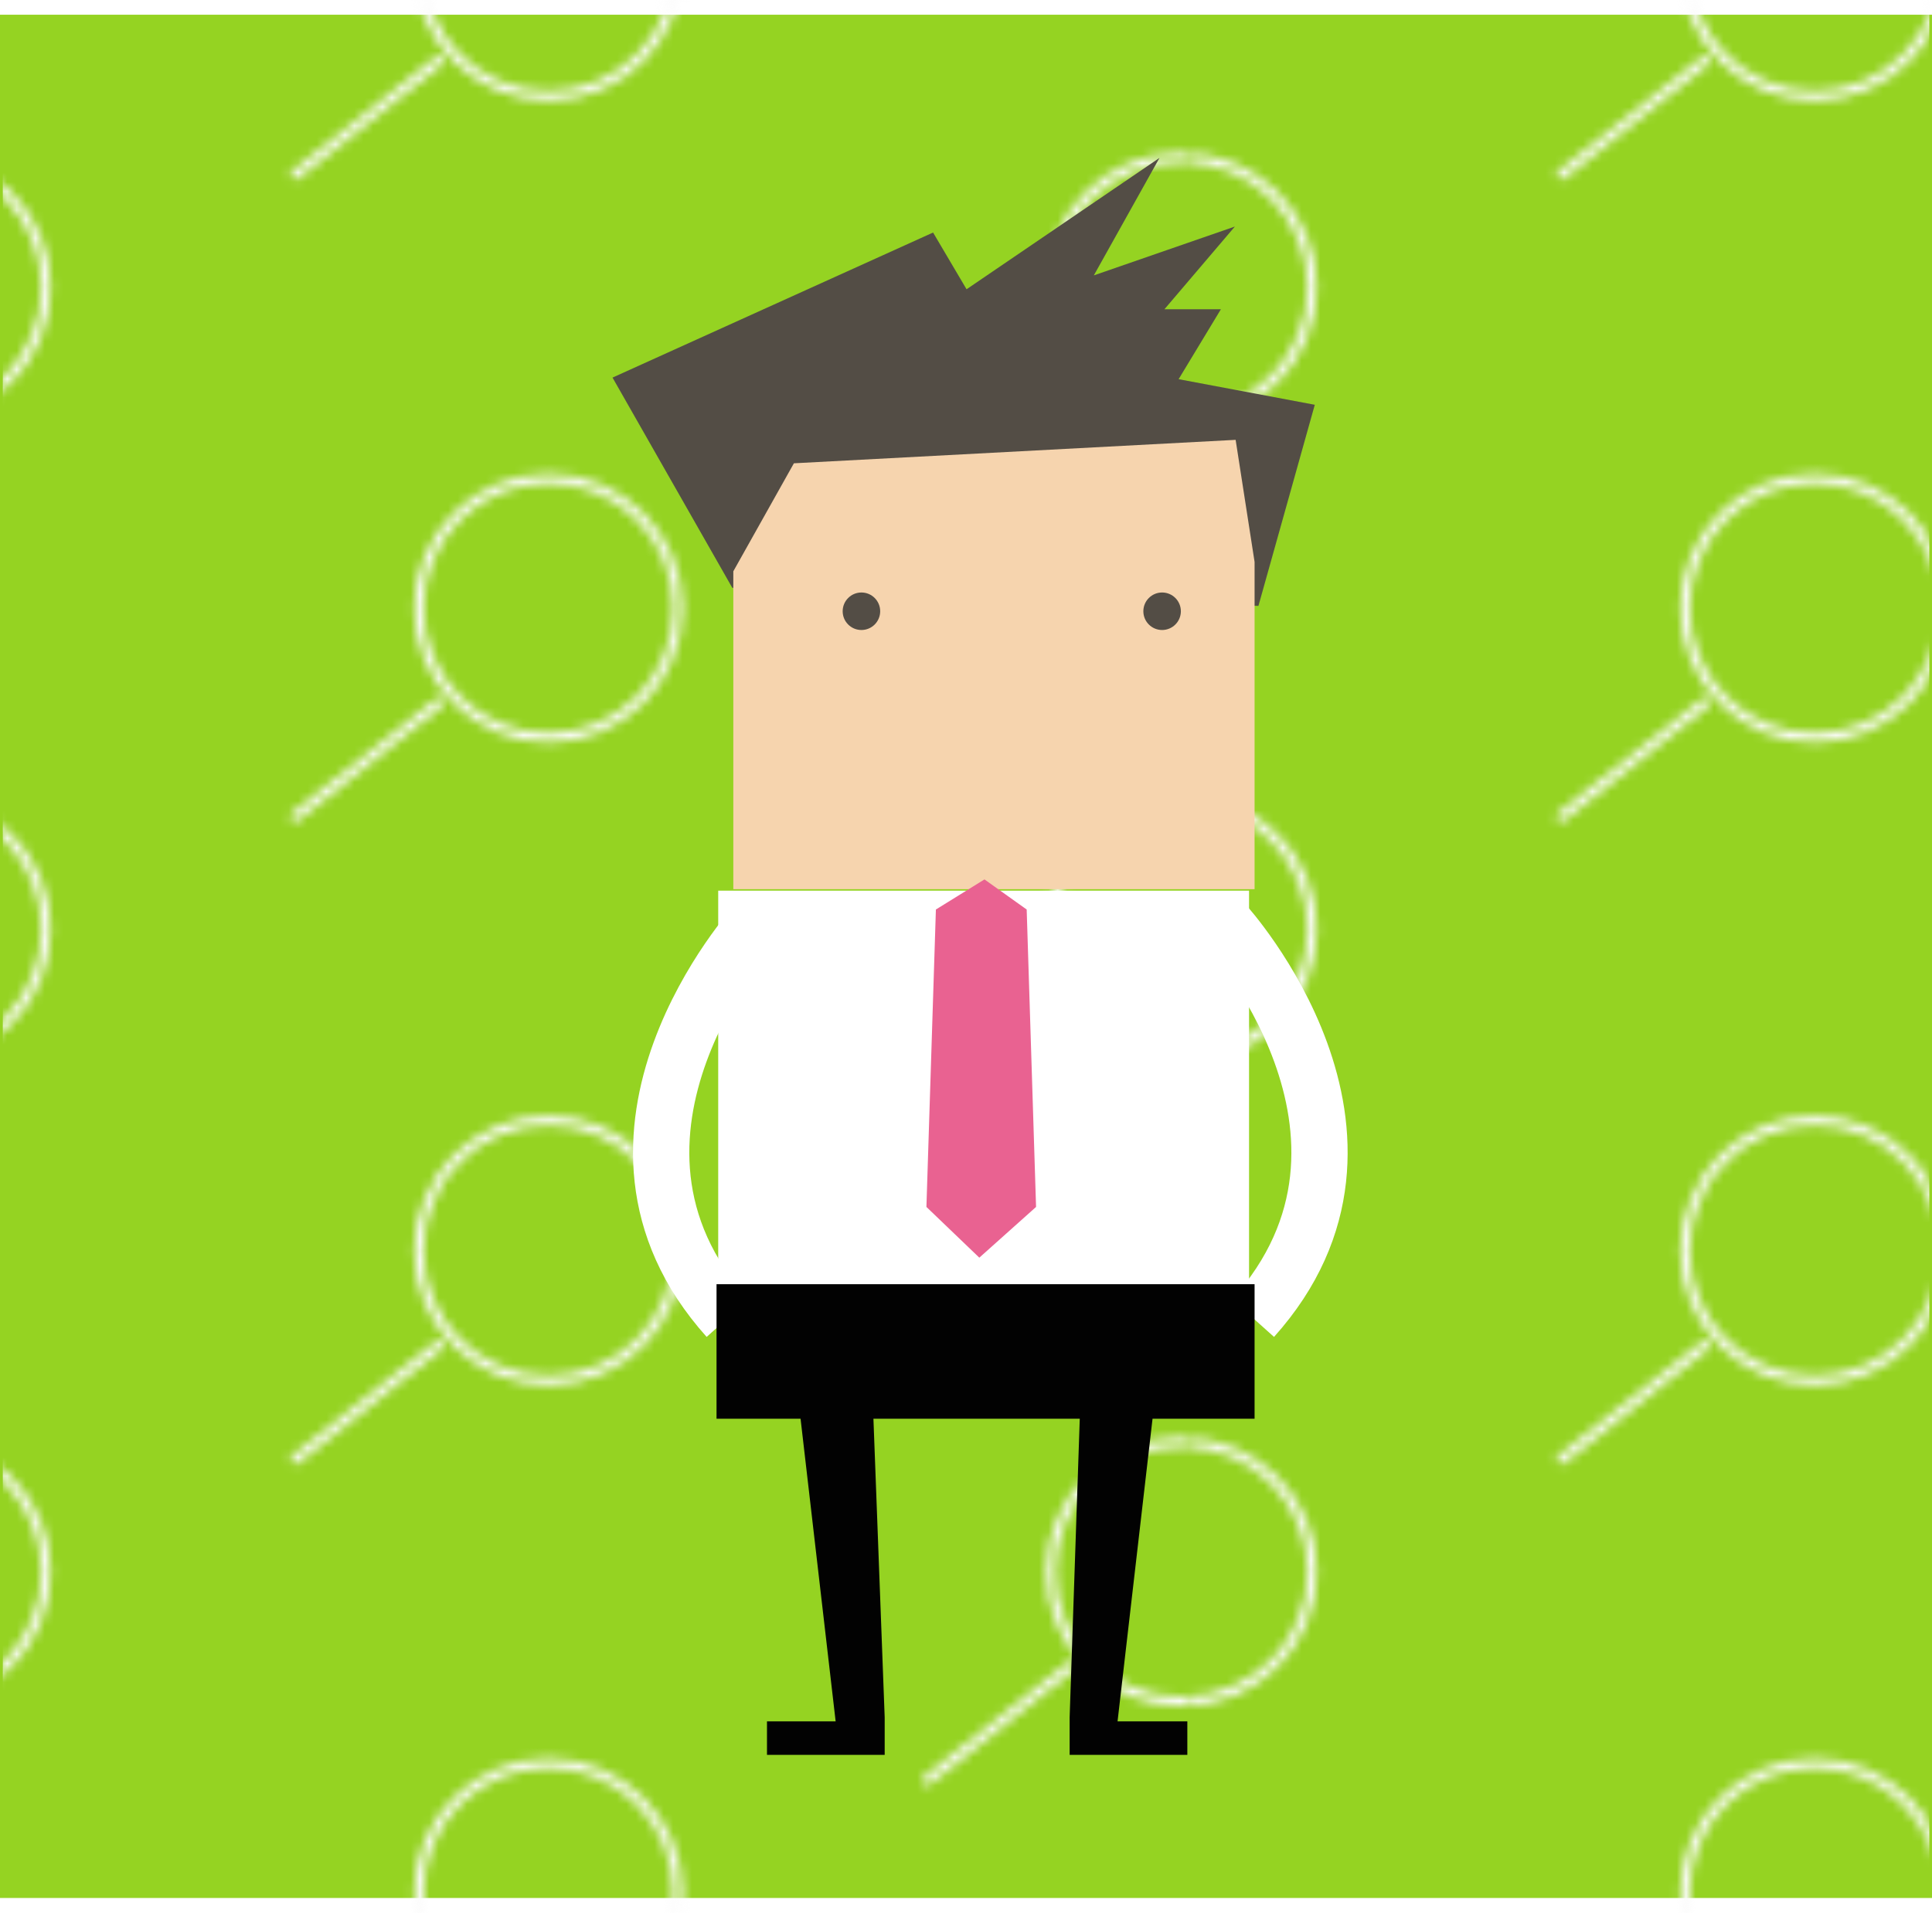 <svg xmlns="http://www.w3.org/2000/svg" xmlns:xlink="http://www.w3.org/1999/xlink" viewBox="0 0 206 204"><defs><style>.cls-1,.cls-2,.cls-7{fill:none;}.cls-2{stroke:#fcfcfc;stroke-linecap:round;stroke-linejoin:round;}.cls-3{fill:#95d322;}.cls-4{fill:url(#Nouveau_motif);}.cls-5{fill:#534d45;}.cls-6{fill:#fff;}.cls-7{stroke:#fff;stroke-miterlimit:10;stroke-width:6px;}.cls-8{fill:#f6d4ae;}.cls-9{fill:#020202;}.cls-10{fill:#e96291;}</style><pattern id="Nouveau_motif" data-name="Nouveau motif" width="134.76" height="136.91" patternTransform="translate(-7.72 -147.09)" patternUnits="userSpaceOnUse" viewBox="0 0 134.76 136.91"><rect class="cls-1" width="134.76" height="136.91"/><circle class="cls-2" cx="133.58" cy="109.18" r="13.82"/><line class="cls-2" x1="106.57" y1="131.41" x2="121.89" y2="119.26"/><circle class="cls-2" cx="66.2" cy="143.41" r="13.82"/><circle class="cls-2" cx="-1.18" cy="109.18" r="13.82"/><circle class="cls-2" cx="133.58" cy="40.72" r="13.82"/><line class="cls-2" x1="106.57" y1="62.96" x2="121.89" y2="50.8"/><circle class="cls-2" cx="66.2" cy="74.95" r="13.82"/><line class="cls-2" x1="39.19" y1="97.19" x2="54.51" y2="85.03"/><circle class="cls-2" cx="-1.18" cy="40.72" r="13.82"/><circle class="cls-2" cx="66.2" cy="6.49" r="13.82"/><line class="cls-2" x1="39.19" y1="28.73" x2="54.51" y2="16.57"/></pattern></defs><title>imgbey</title><g id="Calque_2" data-name="Calque 2"><g id="Calque_1-2" data-name="Calque 1"><rect class="cls-3" y="1.57" width="206" height="200.85"/><rect class="cls-4" x="0.3" width="205.41" height="204"/><polygon class="cls-5" points="78.08 62.69 65.31 40.27 99.49 24.8 103.06 30.85 123.63 16.84 116.63 29.37 131.67 24.16 124.16 32.98 130.18 32.98 125.67 40.44 140.19 43.17 134.18 64.62 78.08 62.69"/><rect class="cls-6" x="76.58" y="94.99" width="56.6" height="43.58"/><path class="cls-7" d="M80.58,98.5s-20.53,22.54-3,42.08"/><path class="cls-7" d="M130.61,98.5s20.53,22.54,3,42.08"/><polygon class="cls-8" points="78.19 94.83 78.19 60.93 84.65 49.41 131.75 46.91 133.77 59.93 133.77 94.83 78.19 94.83"/><polygon class="cls-9" points="133.77 151.31 133.77 136.96 76.4 136.96 76.4 151.31 85.36 151.31 89.1 183.58 81.78 183.58 81.78 187.16 94.33 187.16 94.33 183.16 93.13 151.31 115.13 151.31 114.05 183.16 114.05 187.16 126.6 187.16 126.6 183.58 119.16 183.58 122.89 151.31 133.77 151.31"/><polygon class="cls-10" points="104.97 93.79 99.79 97 98.78 128.72 104.42 134.13 110.47 128.72 109.47 97 104.97 93.79"/><circle class="cls-5" cx="91.85" cy="65.19" r="2"/><circle class="cls-5" cx="123.91" cy="65.19" r="2"/></g></g></svg>